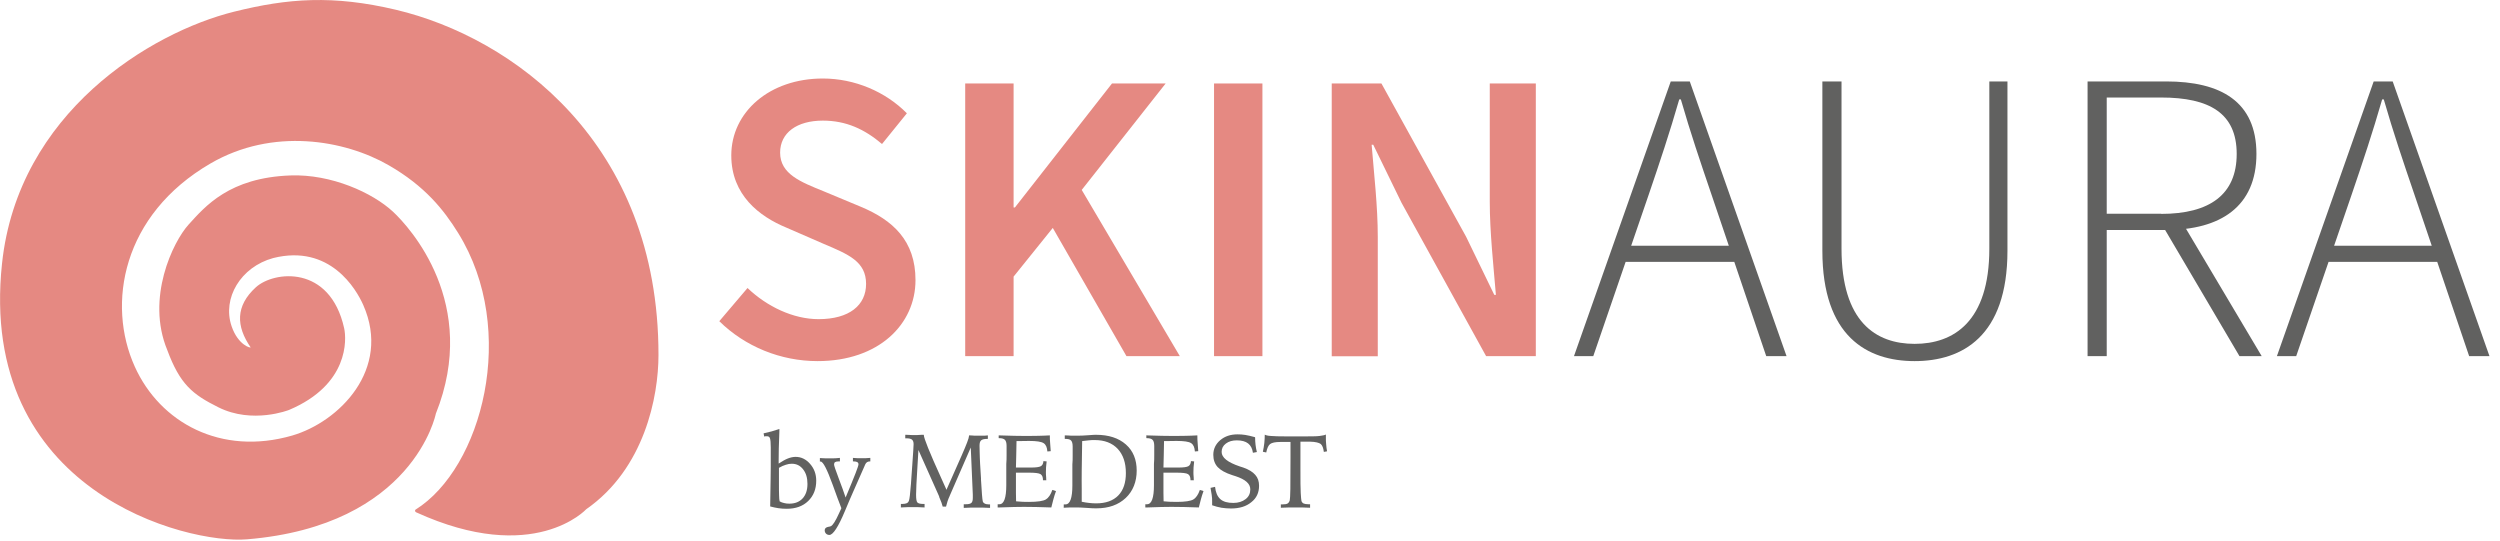 <?xml version="1.0" encoding="UTF-8"?>
<svg xmlns="http://www.w3.org/2000/svg" width="171" height="37" viewBox="0 0 171 37" fill="none">
  <g clip-path="url(#clip0_3886_8243)">
    <path d="M17.15 23.77C16.14 22.31 16.1 20.93 17.5 19.65C18.73 18.53 22.57 18.09 23.54 22.45C23.71 23.21 23.87 26.31 19.77 28.04C19.77 28.04 17.28 29.03 14.94 27.86C13.17 26.98 12.31 26.29 11.44 23.94C9.97 20.39 11.83 16.54 12.9 15.36C14.03 14.12 15.68 12.15 19.87 12C22.66 11.9 25.48 13.18 26.88 14.48C28.02 15.54 32.82 20.77 29.81 28.3C29.81 28.3 28.3 35.95 16.89 36.89C12.8 37.23 -1.54 33.65 0.14 18.01C1.24 7.71 10.3 2.22 16.01 0.8C19.7 -0.12 22.78 -0.35 27.09 0.67C35.04 2.56 45.05 9.75 45.04 24.28C45.04 27.12 44.09 32.05 40.1 34.83C40.1 34.83 36.53 38.72 28.46 35.04C28.39 35.01 28.36 34.9 28.42 34.86C32.96 32.03 35.48 22.61 31.34 15.94C30.35 14.34 29.06 12.73 26.6 11.31C23.57 9.56 18.65 8.71 14.4 11.18C8.36 14.69 7.28 20.79 9.22 25.08C10.95 28.91 15.12 31.2 19.99 29.79C23.18 28.86 26.79 25.27 24.85 20.87C24.37 19.78 22.57 16.68 18.69 17.65C16.46 18.26 15.19 20.4 15.84 22.31C16.29 23.64 17.2 23.84 17.14 23.75L17.15 23.77Z" fill="#E58982"></path>
    <path d="M49.2 21.97L51.13 19.7C52.46 20.97 54.26 21.83 55.99 21.83C58.09 21.83 59.24 20.88 59.24 19.42C59.24 17.89 58.04 17.4 56.34 16.68L53.79 15.57C51.95 14.81 50.02 13.35 50.02 10.63C50.02 7.66 52.64 5.37 56.28 5.37C58.46 5.37 60.57 6.27 62.03 7.75L60.33 9.85C59.14 8.84 57.88 8.25 56.28 8.25C54.51 8.25 53.36 9.08 53.36 10.44C53.36 11.91 54.78 12.45 56.33 13.08L58.85 14.13C61.07 15.05 62.62 16.46 62.62 19.16C62.62 22.18 60.11 24.7 55.92 24.7C53.4 24.7 50.97 23.71 49.2 21.97Z" fill="#E58982"></path>
    <path d="M66.02 5.71H69.33V14.19H69.42L76.06 5.71H79.73L73.99 12.99L80.7 24.36H77.05L72.01 15.59L69.33 18.92V24.36H66.02V5.71Z" fill="#E58982"></path>
    <path d="M83.04 5.71H86.35V24.36H83.04V5.71Z" fill="#E58982"></path>
    <path d="M91.09 5.71H94.49L100.28 16.19L102.21 20.17H102.32C102.16 18.24 101.9 15.88 101.9 13.8V5.71H105.05V24.36H101.65L95.86 13.86L93.93 9.9H93.82C93.98 11.87 94.24 14.12 94.24 16.2V24.37H91.09V5.71Z" fill="#E58982"></path>
    <path d="M114.27 5.57H115.58L122.2 24.36H120.81L117.06 13.29C116.3 11.06 115.63 9.09 114.97 6.8H114.86C114.2 9.09 113.54 11.06 112.78 13.29L108.98 24.36H107.66L114.28 5.57H114.27ZM110.67 16.81H119.1V17.91H110.67V16.81Z" fill="#616160"></path>
    <path d="M124.65 17.15V5.57H125.96V17.01C125.96 22.01 128.3 23.52 130.96 23.52C133.62 23.52 136.07 22.01 136.07 17.01V5.57H137.31V17.15C137.31 23.02 134.2 24.7 130.96 24.7C127.72 24.7 124.65 23.02 124.65 17.15Z" fill="#616160"></path>
    <path d="M142.79 5.57H148.16C151.9 5.57 154.34 6.94 154.34 10.53C154.34 14.12 151.89 15.73 148.16 15.73H144.1V24.36H142.79V5.57ZM147.82 14.63C151.14 14.63 152.99 13.31 152.99 10.53C152.99 7.75 151.14 6.67 147.82 6.67H144.1V14.62H147.82V14.63ZM147.87 15.35L149.12 14.97L154.7 24.36H153.18L147.87 15.35Z" fill="#616160"></path>
    <path d="M162.35 5.57H163.66L170.28 24.36H168.89L165.14 13.29C164.38 11.06 163.71 9.09 163.05 6.8H162.94C162.28 9.09 161.62 11.06 160.86 13.29L157.06 24.36H155.74L162.36 5.57H162.35ZM158.75 16.81H167.18V17.91H158.75V16.81Z" fill="#616160"></path>
    <path d="M53.31 29.35V29.48C53.27 30.39 53.26 31.06 53.26 31.48V31.71C53.5 31.55 53.71 31.43 53.89 31.36C54.07 31.29 54.25 31.25 54.42 31.25C54.8 31.25 55.13 31.41 55.41 31.73C55.69 32.05 55.83 32.43 55.83 32.88C55.83 33.45 55.65 33.91 55.28 34.27C54.92 34.62 54.43 34.8 53.82 34.8C53.62 34.8 53.43 34.79 53.24 34.76C53.05 34.73 52.86 34.69 52.68 34.64C52.69 33.86 52.7 33.25 52.71 32.79C52.71 32.33 52.72 32.04 52.72 31.9V31.44C52.72 31.32 52.72 31.17 52.72 30.98C52.72 30.79 52.72 30.67 52.72 30.6C52.72 30.29 52.7 30.09 52.67 29.99C52.64 29.89 52.57 29.84 52.47 29.84C52.45 29.84 52.42 29.84 52.39 29.84C52.36 29.84 52.32 29.84 52.27 29.86L52.23 29.64C52.41 29.6 52.59 29.56 52.77 29.51C52.95 29.46 53.14 29.4 53.32 29.34L53.31 29.35ZM53.32 34.29C53.43 34.35 53.53 34.39 53.64 34.41C53.75 34.44 53.86 34.45 53.99 34.45C54.38 34.45 54.68 34.33 54.9 34.09C55.12 33.85 55.23 33.52 55.23 33.1C55.23 32.68 55.13 32.35 54.93 32.1C54.73 31.84 54.47 31.72 54.16 31.72C54.03 31.72 53.89 31.74 53.75 31.79C53.61 31.83 53.45 31.9 53.28 32C53.28 32.2 53.28 32.39 53.28 32.57C53.28 32.75 53.28 32.92 53.28 33.07C53.28 33.42 53.28 33.7 53.29 33.89C53.29 34.08 53.31 34.22 53.33 34.3L53.32 34.29Z" fill="#616160"></path>
    <path d="M56.04 31.33C56.21 31.34 56.35 31.35 56.46 31.35C56.56 31.35 56.65 31.35 56.73 31.35C56.8 31.35 56.89 31.35 57 31.35C57.11 31.35 57.26 31.34 57.45 31.32V31.56H57.36C57.24 31.56 57.16 31.58 57.12 31.61C57.07 31.64 57.05 31.7 57.05 31.78C57.05 31.84 57.15 32.15 57.36 32.7C57.56 33.22 57.72 33.67 57.84 34.03C58.16 33.26 58.39 32.71 58.52 32.37C58.65 32.03 58.72 31.83 58.72 31.76C58.72 31.69 58.69 31.64 58.64 31.61C58.59 31.58 58.51 31.56 58.39 31.56H58.34V31.32C58.44 31.32 58.55 31.34 58.65 31.34C58.75 31.34 58.85 31.34 58.94 31.34C59.02 31.34 59.11 31.34 59.21 31.34C59.31 31.34 59.42 31.33 59.53 31.32V31.56H59.5C59.42 31.56 59.36 31.58 59.31 31.61C59.26 31.64 59.21 31.7 59.18 31.77C59.18 31.78 59.16 31.83 59.12 31.91C58.87 32.48 58.61 33.07 58.33 33.7C58.19 34.02 58.01 34.43 57.8 34.94C57.34 36.04 56.98 36.59 56.73 36.59C56.64 36.59 56.56 36.56 56.5 36.5C56.44 36.44 56.41 36.36 56.41 36.27C56.41 36.14 56.5 36.06 56.68 36.03C56.75 36.02 56.8 36.01 56.83 35.99C56.96 35.94 57.15 35.64 57.39 35.11C57.46 34.96 57.51 34.84 57.55 34.76C57.39 34.35 57.19 33.82 56.96 33.17C56.57 32.1 56.3 31.57 56.13 31.57C56.12 31.57 56.1 31.57 56.1 31.57H56.08V31.33H56.04Z" fill="#616160"></path>
    <path d="M64.73 33.52L65.74 31.24L65.78 31.15C66.11 30.4 66.28 29.96 66.28 29.82C66.28 29.82 66.28 29.81 66.28 29.8V29.78C66.42 29.78 66.54 29.79 66.65 29.8C66.76 29.8 66.86 29.8 66.94 29.8C67.02 29.8 67.11 29.8 67.22 29.8C67.33 29.8 67.44 29.8 67.57 29.78V30.02H67.53C67.33 30.02 67.19 30.05 67.11 30.12C67.03 30.19 67 30.31 67 30.49C67 30.56 67 30.72 67.01 30.96C67.01 31.2 67.03 31.46 67.04 31.74L67.1 32.72V32.81C67.15 33.68 67.19 34.17 67.22 34.28C67.23 34.35 67.28 34.4 67.35 34.44C67.42 34.48 67.52 34.5 67.63 34.5H67.72V34.74C67.54 34.74 67.37 34.72 67.21 34.72C67.05 34.72 66.92 34.72 66.82 34.72C66.7 34.72 66.56 34.72 66.41 34.72C66.26 34.72 66.09 34.73 65.92 34.74V34.49C65.92 34.49 65.97 34.49 66 34.49C66.03 34.49 66.06 34.49 66.07 34.49C66.25 34.49 66.37 34.46 66.44 34.4C66.51 34.34 66.54 34.22 66.54 34.06C66.54 33.98 66.54 33.91 66.54 33.83C66.54 33.76 66.54 33.68 66.53 33.6L66.4 30.61L64.97 33.89C64.97 33.89 64.97 33.91 64.96 33.92C64.85 34.15 64.77 34.39 64.71 34.65H64.48C64.45 34.51 64.37 34.29 64.24 33.99V33.96L62.82 30.78C62.81 31.03 62.79 31.37 62.76 31.8C62.69 32.88 62.66 33.55 62.66 33.82V33.85C62.66 34.14 62.69 34.32 62.76 34.38C62.83 34.44 62.96 34.47 63.17 34.47H63.24V34.71C63.09 34.71 62.94 34.69 62.81 34.69C62.68 34.69 62.54 34.69 62.41 34.69C62.32 34.69 62.2 34.69 62.06 34.69C61.92 34.69 61.77 34.7 61.62 34.71V34.47H61.72C61.85 34.47 61.95 34.45 62.02 34.42C62.09 34.39 62.14 34.33 62.17 34.25C62.21 34.15 62.26 33.77 62.31 33.09C62.32 32.9 62.33 32.76 62.34 32.65L62.4 31.81C62.46 30.97 62.49 30.49 62.49 30.38C62.49 30.23 62.45 30.13 62.38 30.07C62.31 30.01 62.18 29.98 61.98 29.98H61.92V29.74C61.92 29.74 61.97 29.74 62.01 29.74C62.28 29.76 62.47 29.76 62.57 29.76C62.65 29.76 62.8 29.76 63.03 29.74C63.1 29.74 63.16 29.74 63.19 29.74V29.76C63.19 29.97 63.58 30.94 64.37 32.68L64.73 33.48V33.52Z" fill="#616160"></path>
    <path d="M68.31 29.78C68.72 29.79 69.08 29.8 69.4 29.81C69.72 29.81 70 29.82 70.23 29.82C70.49 29.82 70.75 29.82 71.01 29.81C71.27 29.81 71.54 29.79 71.81 29.78C71.81 29.95 71.81 30.13 71.83 30.31C71.84 30.49 71.86 30.68 71.87 30.86L71.64 30.88C71.62 30.6 71.54 30.41 71.38 30.31C71.22 30.21 70.9 30.16 70.39 30.16C70.26 30.16 70.02 30.16 69.68 30.17C69.61 30.17 69.56 30.17 69.53 30.17C69.53 30.45 69.52 30.79 69.51 31.19C69.5 31.59 69.49 31.86 69.49 31.98H69.6C69.74 31.98 69.91 31.98 70.11 31.98C70.31 31.98 70.45 31.98 70.52 31.98C70.86 31.98 71.08 31.95 71.19 31.89C71.3 31.83 71.36 31.71 71.37 31.54L71.59 31.56C71.57 31.7 71.56 31.84 71.55 31.96C71.55 32.08 71.54 32.2 71.54 32.3C71.54 32.36 71.54 32.49 71.56 32.69C71.56 32.76 71.56 32.82 71.57 32.85H71.34V32.83C71.34 32.63 71.28 32.5 71.17 32.43C71.05 32.36 70.79 32.33 70.36 32.33H69.49C69.49 32.44 69.49 32.6 69.49 32.8C69.49 33 69.49 33.15 69.49 33.23C69.49 33.38 69.49 33.54 69.49 33.71C69.49 33.88 69.49 34.07 69.5 34.29C69.62 34.3 69.75 34.31 69.9 34.32C70.05 34.33 70.21 34.33 70.39 34.33C70.97 34.33 71.36 34.27 71.54 34.16C71.72 34.05 71.87 33.83 71.98 33.51L72.23 33.59C72.16 33.78 72.1 33.97 72.05 34.16C72 34.35 71.95 34.53 71.91 34.71C71.55 34.7 71.21 34.69 70.89 34.68C70.58 34.68 70.29 34.67 70.04 34.67C69.69 34.67 69.14 34.68 68.37 34.71H68.24V34.49C68.26 34.49 68.27 34.49 68.29 34.49C68.31 34.49 68.33 34.49 68.36 34.49C68.67 34.49 68.83 34.06 68.83 33.19C68.83 32.97 68.83 32.8 68.83 32.68V31.73C68.85 31.53 68.85 31.33 68.85 31.13C68.85 30.94 68.85 30.73 68.85 30.5C68.85 30.3 68.81 30.16 68.74 30.09C68.67 30.01 68.53 29.97 68.34 29.97H68.31V29.74V29.78Z" fill="#616160"></path>
    <path d="M72.76 34.74V34.5C72.76 34.5 72.79 34.5 72.81 34.5C72.83 34.5 72.85 34.5 72.88 34.5C73.19 34.5 73.35 34.07 73.35 33.21C73.35 32.99 73.35 32.82 73.35 32.7V31.77C73.37 31.57 73.37 31.38 73.37 31.19C73.37 31 73.37 30.78 73.37 30.54C73.37 30.34 73.33 30.2 73.26 30.13C73.19 30.05 73.05 30.02 72.86 30.02H72.83V29.78C72.98 29.78 73.13 29.79 73.26 29.8C73.39 29.8 73.5 29.8 73.59 29.8C73.85 29.8 74.13 29.8 74.43 29.77C74.73 29.74 74.92 29.74 74.97 29.74C75.83 29.74 76.51 29.96 77.01 30.4C77.51 30.84 77.75 31.44 77.75 32.19C77.75 32.94 77.5 33.59 77 34.06C76.5 34.53 75.84 34.77 75 34.77C74.88 34.77 74.65 34.77 74.33 34.74C74.01 34.71 73.74 34.71 73.54 34.71C73.45 34.71 73.33 34.71 73.19 34.71C73.05 34.71 72.9 34.72 72.74 34.73L72.76 34.74ZM73.99 34.32C74.16 34.36 74.33 34.38 74.49 34.4C74.65 34.42 74.82 34.43 74.98 34.43C75.63 34.43 76.14 34.25 76.49 33.89C76.84 33.53 77.01 33.02 77.01 32.36C77.01 31.65 76.82 31.1 76.45 30.7C76.07 30.3 75.55 30.1 74.88 30.1C74.74 30.1 74.6 30.1 74.46 30.12C74.32 30.14 74.17 30.15 74.02 30.17C74.01 31.02 74 31.68 73.99 32.17C73.98 32.66 73.99 33.06 73.99 33.39V34.34V34.32Z" fill="#616160"></path>
    <path d="M78.4 29.78C78.81 29.79 79.17 29.8 79.49 29.81C79.81 29.81 80.09 29.82 80.32 29.82C80.58 29.82 80.84 29.82 81.1 29.81C81.36 29.81 81.63 29.79 81.9 29.78C81.9 29.95 81.9 30.13 81.92 30.31C81.93 30.49 81.95 30.68 81.96 30.86L81.73 30.88C81.71 30.6 81.63 30.41 81.47 30.31C81.32 30.21 80.99 30.16 80.48 30.16C80.35 30.16 80.11 30.16 79.77 30.17C79.7 30.17 79.65 30.17 79.62 30.17C79.62 30.45 79.61 30.79 79.6 31.19C79.59 31.59 79.58 31.86 79.58 31.98H79.69C79.83 31.98 80 31.98 80.2 31.98C80.41 31.98 80.54 31.98 80.61 31.98C80.95 31.98 81.17 31.95 81.28 31.89C81.39 31.83 81.45 31.71 81.46 31.54L81.68 31.56C81.66 31.7 81.65 31.84 81.64 31.96C81.64 32.08 81.63 32.2 81.63 32.3C81.63 32.36 81.63 32.49 81.65 32.69C81.65 32.76 81.65 32.82 81.66 32.85H81.43V32.83C81.43 32.63 81.37 32.5 81.26 32.43C81.15 32.36 80.88 32.33 80.45 32.33H79.58C79.58 32.44 79.58 32.6 79.58 32.8C79.58 33 79.58 33.15 79.58 33.23C79.58 33.38 79.58 33.54 79.58 33.71C79.58 33.88 79.58 34.07 79.59 34.29C79.71 34.3 79.84 34.31 79.99 34.32C80.14 34.32 80.3 34.33 80.48 34.33C81.06 34.33 81.45 34.27 81.63 34.16C81.81 34.05 81.96 33.83 82.07 33.51L82.32 33.59C82.25 33.78 82.19 33.97 82.14 34.16C82.09 34.35 82.04 34.53 82 34.71C81.64 34.7 81.3 34.69 80.98 34.68C80.67 34.68 80.38 34.67 80.13 34.67C79.78 34.67 79.23 34.68 78.46 34.71H78.34V34.49C78.36 34.49 78.37 34.49 78.39 34.49C78.41 34.49 78.43 34.49 78.46 34.49C78.77 34.49 78.93 34.06 78.93 33.19C78.93 32.97 78.93 32.8 78.93 32.68V31.73C78.95 31.53 78.95 31.33 78.95 31.13C78.95 30.93 78.95 30.73 78.95 30.5C78.95 30.3 78.91 30.16 78.84 30.09C78.77 30.01 78.63 29.97 78.44 29.97H78.41V29.74L78.4 29.78Z" fill="#616160"></path>
    <path d="M85.85 29.92C85.85 30.09 85.86 30.26 85.88 30.43C85.9 30.6 85.93 30.76 85.97 30.92L85.7 30.97C85.66 30.68 85.55 30.47 85.37 30.33C85.19 30.19 84.93 30.12 84.6 30.12C84.29 30.12 84.05 30.19 83.85 30.34C83.65 30.49 83.56 30.68 83.56 30.91C83.56 31.3 83.97 31.62 84.79 31.9C84.9 31.93 84.98 31.96 85.04 31.98C85.41 32.11 85.69 32.28 85.86 32.48C86.04 32.68 86.12 32.93 86.12 33.23C86.12 33.69 85.95 34.07 85.59 34.35C85.24 34.64 84.78 34.78 84.2 34.78C83.98 34.78 83.76 34.76 83.55 34.73C83.34 34.69 83.13 34.64 82.91 34.56C82.91 34.54 82.91 34.51 82.91 34.48C82.91 34.45 82.91 34.4 82.91 34.34C82.91 34.18 82.91 34.01 82.88 33.85C82.86 33.69 82.83 33.53 82.8 33.37L83.11 33.3C83.15 33.68 83.27 33.96 83.47 34.14C83.67 34.32 83.97 34.4 84.36 34.4C84.7 34.4 84.98 34.31 85.2 34.14C85.42 33.97 85.52 33.75 85.52 33.47C85.52 33.08 85.18 32.79 84.51 32.57C84.41 32.54 84.34 32.52 84.29 32.5C83.82 32.35 83.49 32.16 83.29 31.95C83.09 31.73 82.99 31.45 82.99 31.11C82.99 30.71 83.15 30.38 83.46 30.11C83.78 29.84 84.17 29.71 84.65 29.71C84.82 29.71 85 29.72 85.18 29.75C85.36 29.78 85.58 29.83 85.83 29.9L85.85 29.92Z" fill="#616160"></path>
    <path d="M87.6 34.5H87.72C87.89 34.5 88 34.48 88.07 34.44C88.14 34.4 88.19 34.32 88.22 34.22C88.24 34.15 88.25 33.89 88.26 33.44C88.26 32.99 88.27 32.29 88.27 31.34V30.23H87.57C87.23 30.23 87 30.28 86.88 30.37C86.76 30.46 86.67 30.65 86.61 30.95L86.38 30.9C86.42 30.7 86.46 30.5 86.48 30.3C86.5 30.1 86.51 29.91 86.51 29.73C86.58 29.77 86.72 29.81 86.93 29.82C87.14 29.84 87.51 29.85 88.05 29.85H88.9C89.6 29.85 90.06 29.85 90.26 29.82C90.46 29.79 90.61 29.77 90.69 29.72C90.69 29.74 90.69 29.78 90.69 29.83C90.69 29.88 90.69 29.92 90.69 29.94C90.69 30.09 90.69 30.24 90.71 30.39C90.72 30.55 90.74 30.71 90.77 30.87L90.55 30.91C90.52 30.65 90.45 30.47 90.34 30.37C90.22 30.28 89.98 30.22 89.61 30.21H88.95C88.95 30.34 88.95 30.53 88.95 30.77C88.95 31.4 88.95 31.83 88.95 32.05C88.95 32.87 88.95 33.43 88.97 33.72C88.99 34.01 89 34.19 89.02 34.27C89.05 34.35 89.1 34.41 89.17 34.44C89.24 34.47 89.35 34.49 89.49 34.49H89.61V34.73C89.42 34.73 89.24 34.71 89.07 34.71C88.9 34.71 88.75 34.71 88.61 34.71C88.49 34.71 88.35 34.71 88.17 34.71C87.99 34.71 87.81 34.72 87.61 34.73V34.49L87.6 34.5Z" fill="#616160"></path>
  </g>
  <defs>
    <clipPath id="clip0_3886_8243">
      <rect width="170.28" height="36.91" fill="white"></rect>
    </clipPath>
  </defs>
</svg>
